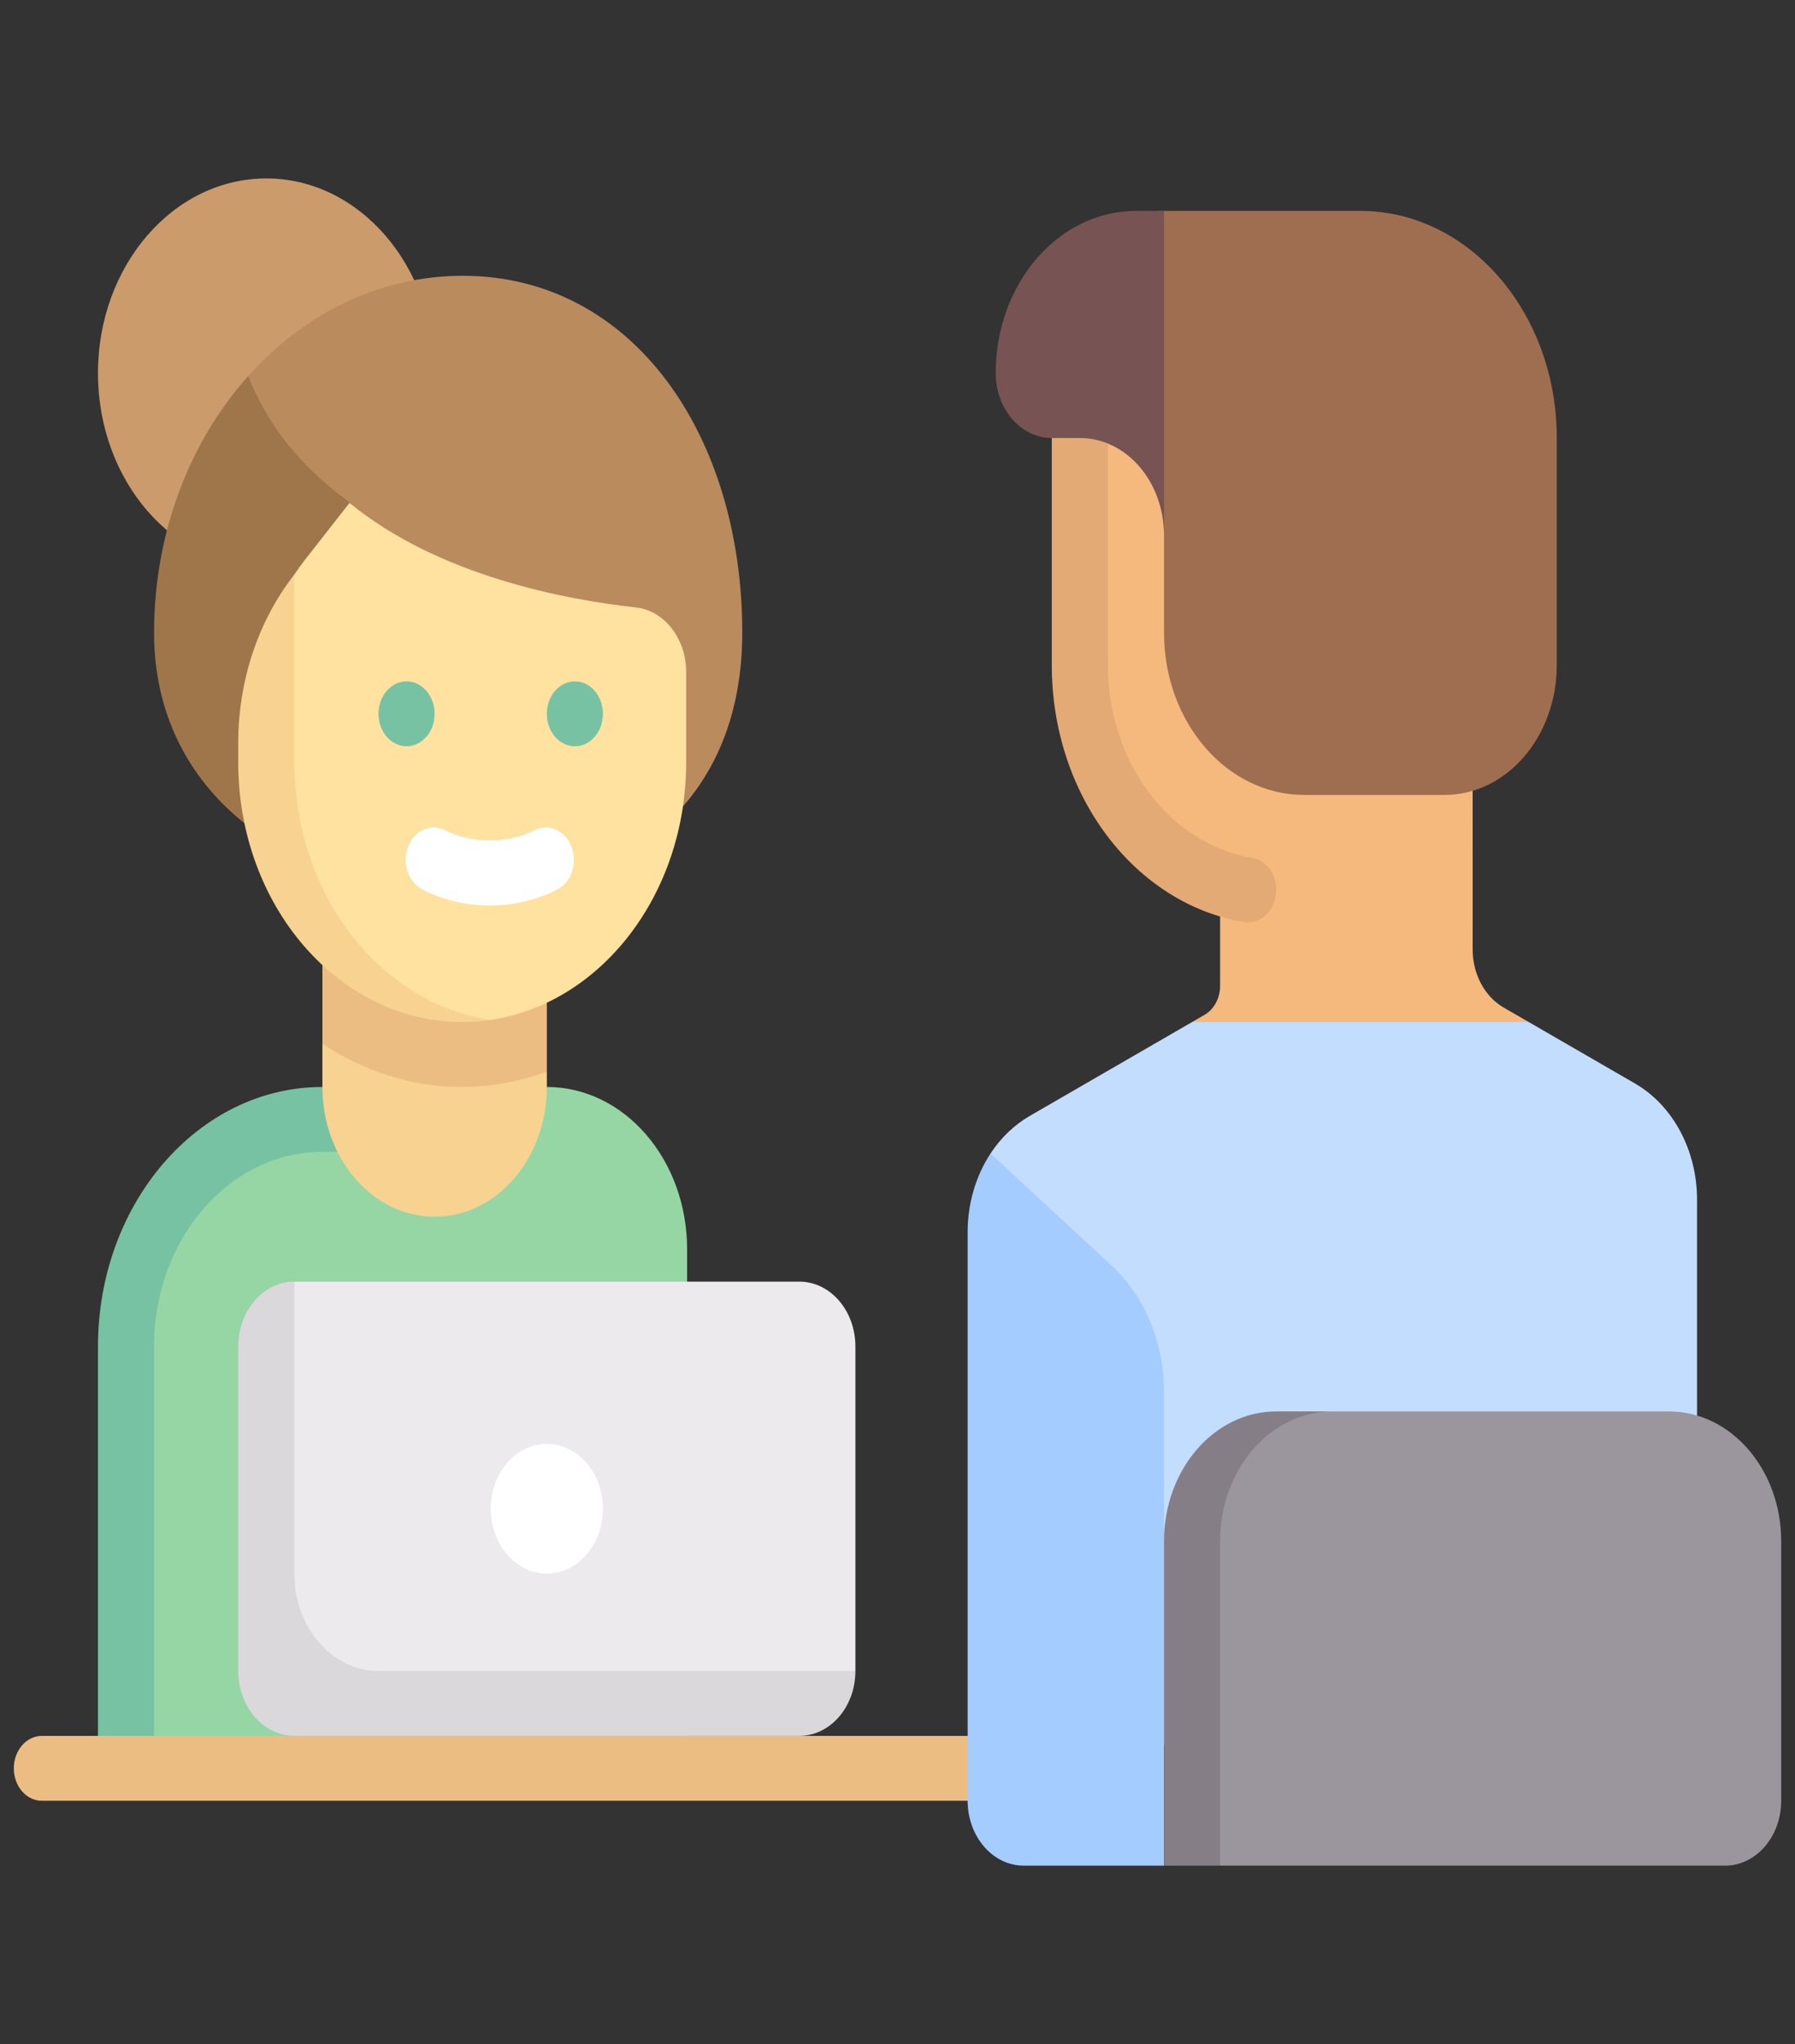 <?xml version="1.0" encoding="UTF-8"?> <svg xmlns="http://www.w3.org/2000/svg" width="65" height="74" viewBox="0 0 65 74" fill="none"><rect x="0" y="0" width="65" height="74" fill="#333333" stroke="none"/><g clip-path="url(#clip0_161_5389)"><path d="M9.643 20.555C13.009 20.555 15.738 17.4 15.738 13.508C15.738 9.615 13.009 6.46 9.643 6.46C6.277 6.46 3.548 9.615 3.548 13.508C3.548 17.4 6.277 20.555 9.643 20.555Z" fill="#CC9B6B"></path><path d="M26.879 22.905C26.879 15.769 22.925 9.984 16.754 9.984C13.736 9.984 10.998 11.367 8.987 13.615C8.987 13.615 7.875 18.081 7.875 21.728C7.875 27.601 10.582 32.302 16.754 32.302C22.926 32.302 26.879 28.778 26.879 22.905Z" fill="#BA8B5D"></path><path d="M12.691 18.206C11.326 17.223 9.864 15.816 8.987 13.615C6.885 15.965 5.579 19.256 5.579 22.904C5.579 28.746 10.53 32.26 16.656 32.298L12.691 18.206Z" fill="#9F764A"></path><path d="M19.802 39.35H12.69C8.201 39.35 4.562 43.557 4.562 48.746V64.016H24.881V45.223C24.881 41.979 22.607 39.35 19.802 39.35Z" fill="#95D6A4"></path><path d="M12.691 39.35H11.675C7.186 39.35 3.548 43.557 3.548 48.746V64.016H5.579V48.746C5.579 44.854 8.308 41.699 11.675 41.699H12.691V39.35Z" fill="#78C2A4"></path><path d="M15.738 44.048C13.494 44.048 11.675 41.944 11.675 39.35V37.784L19.802 38.794V39.35C19.802 41.944 17.982 44.048 15.738 44.048Z" fill="#F7D291"></path><path d="M11.675 37.784C13.163 38.774 14.883 39.35 16.72 39.35C17.794 39.35 18.829 39.152 19.802 38.793V33.477H11.675V37.784Z" fill="#ECBD83"></path><path d="M28.945 61.859H11.625C10.503 61.859 9.593 60.807 9.593 59.51V48.746L10.659 46.397H28.945C30.067 46.397 30.976 47.448 30.976 48.746V60.492L28.945 61.859Z" fill="#ECEAEC"></path><path d="M10.659 46.397C9.537 46.397 8.627 47.448 8.627 48.746V60.492C8.627 61.789 9.537 62.841 10.659 62.841H28.945C30.067 62.841 30.976 61.789 30.976 60.492H13.706C12.023 60.492 10.659 58.914 10.659 56.968V46.397Z" fill="#DAD8DB"></path><path d="M12.656 18.206C15.886 20.854 20.5 21.712 23.024 21.99C24.062 22.104 24.847 23.12 24.847 24.326V27.603C24.847 32.379 21.765 36.323 17.775 36.921C17.43 36.973 16.92 36.909 16.562 36.909C12.074 36.909 9.406 32.792 9.406 27.603V27.601C9.406 25.121 9.328 22.727 10.659 20.8C10.781 20.623 10.903 20.445 11.035 20.276L12.656 18.206Z" fill="#FFE1A0"></path><path d="M10.659 27.603V20.8C9.351 22.469 8.627 24.641 8.627 26.893V27.603C8.627 32.792 12.266 37 16.754 37C17.099 37 17.442 36.969 17.775 36.921C13.768 36.342 10.659 32.394 10.659 27.603Z" fill="#F7D291"></path><path d="M19.802 56.968C20.924 56.968 21.833 55.916 21.833 54.619C21.833 53.321 20.924 52.27 19.802 52.27C18.68 52.27 17.77 53.321 17.77 54.619C17.77 55.916 18.68 56.968 19.802 56.968Z" fill="white"></path><path d="M17.736 32.779C16.864 32.779 16.017 32.578 15.288 32.198C14.776 31.932 14.548 31.237 14.778 30.645C15.009 30.054 15.609 29.789 16.121 30.057C17.062 30.545 18.41 30.546 19.351 30.056C19.861 29.789 20.463 30.054 20.694 30.646C20.925 31.238 20.696 31.933 20.185 32.199C19.453 32.578 18.607 32.779 17.736 32.779Z" fill="white"></path><path d="M14.722 27.016C15.283 27.016 15.738 26.49 15.738 25.842C15.738 25.193 15.283 24.667 14.722 24.667C14.161 24.667 13.706 25.193 13.706 25.842C13.706 26.49 14.161 27.016 14.722 27.016Z" fill="#78C2A4"></path><path d="M20.817 27.016C21.379 27.016 21.833 26.49 21.833 25.842C21.833 25.193 21.379 24.667 20.817 24.667C20.256 24.667 19.802 25.193 19.802 25.842C19.802 26.49 20.256 27.016 20.817 27.016Z" fill="#78C2A4"></path><path d="M37.071 62.842H1.516C0.954 62.842 0.5 63.368 0.5 64.016C0.5 64.665 0.954 65.191 1.516 65.191H37.071V62.842Z" fill="#ECBD83"></path><path d="M59.206 39.224L55.359 37L50.312 36.085L43.167 37L37.286 40.4C36.719 40.728 36.238 41.197 35.868 41.759L37.072 63.16H61.453V43.427C61.452 41.647 60.583 40.02 59.206 39.224Z" fill="#C3DDFF"></path><path d="M42.151 50.394C42.151 48.61 41.449 46.922 40.244 45.807L35.868 41.759C35.341 42.562 35.04 43.556 35.04 44.602V65.19C35.04 66.487 35.949 67.539 37.071 67.539H42.151V50.394H42.151Z" fill="#A4CCFF"></path><path d="M60.437 51.096H48.246C46.002 51.096 43.021 52.646 42.562 55.934L44.182 67.54H62.468C63.59 67.54 64.5 66.488 64.5 65.191V55.794C64.5 53.199 62.681 51.096 60.437 51.096Z" fill="#9B959D"></path><path d="M48.246 51.096H46.214C43.97 51.096 42.151 53.199 42.151 55.794V67.54H44.182V55.794C44.182 53.199 46.002 51.096 48.246 51.096Z" fill="#857E87"></path><path d="M44.182 32.231V35.687C44.182 36.132 43.965 36.538 43.621 36.737L43.167 37H55.359L54.45 36.475C53.762 36.077 53.327 35.263 53.327 34.374L53.325 14.683H38.875V24.079C38.875 28.456 40.679 31.186 44.182 32.231Z" fill="#F5B97D"></path><path d="M40.119 24.079V14.683H38.087V24.079C38.087 28.816 41.118 32.734 45.06 33.382C45.669 33.482 46.214 32.921 46.214 32.209C46.214 31.629 45.846 31.138 45.349 31.057C42.393 30.571 40.119 27.632 40.119 24.079Z" fill="#E3AA75"></path><path d="M49.262 7.635H42.151C39.346 7.635 37.562 9.8 37.562 13.043C37.562 14.341 38.472 15.393 39.594 15.393C41.277 15.393 42.151 17.435 42.151 19.381V22.905C42.151 26.148 44.425 28.778 47.23 28.778H52.309C54.554 28.778 56.373 26.674 56.373 24.079V15.857C56.373 11.316 53.189 7.635 49.262 7.635Z" fill="#9F6E50"></path><path d="M41.135 7.635C38.33 7.635 36.056 10.264 36.056 13.508C36.056 14.805 36.965 15.857 38.087 15.857H39.103C40.786 15.857 42.151 17.435 42.151 19.381V7.635H41.135Z" fill="#785353"></path></g><defs><clipPath id="clip0_161_5389"><rect width="64" height="74" fill="white" transform="translate(0.5)"></rect></clipPath></defs></svg> 